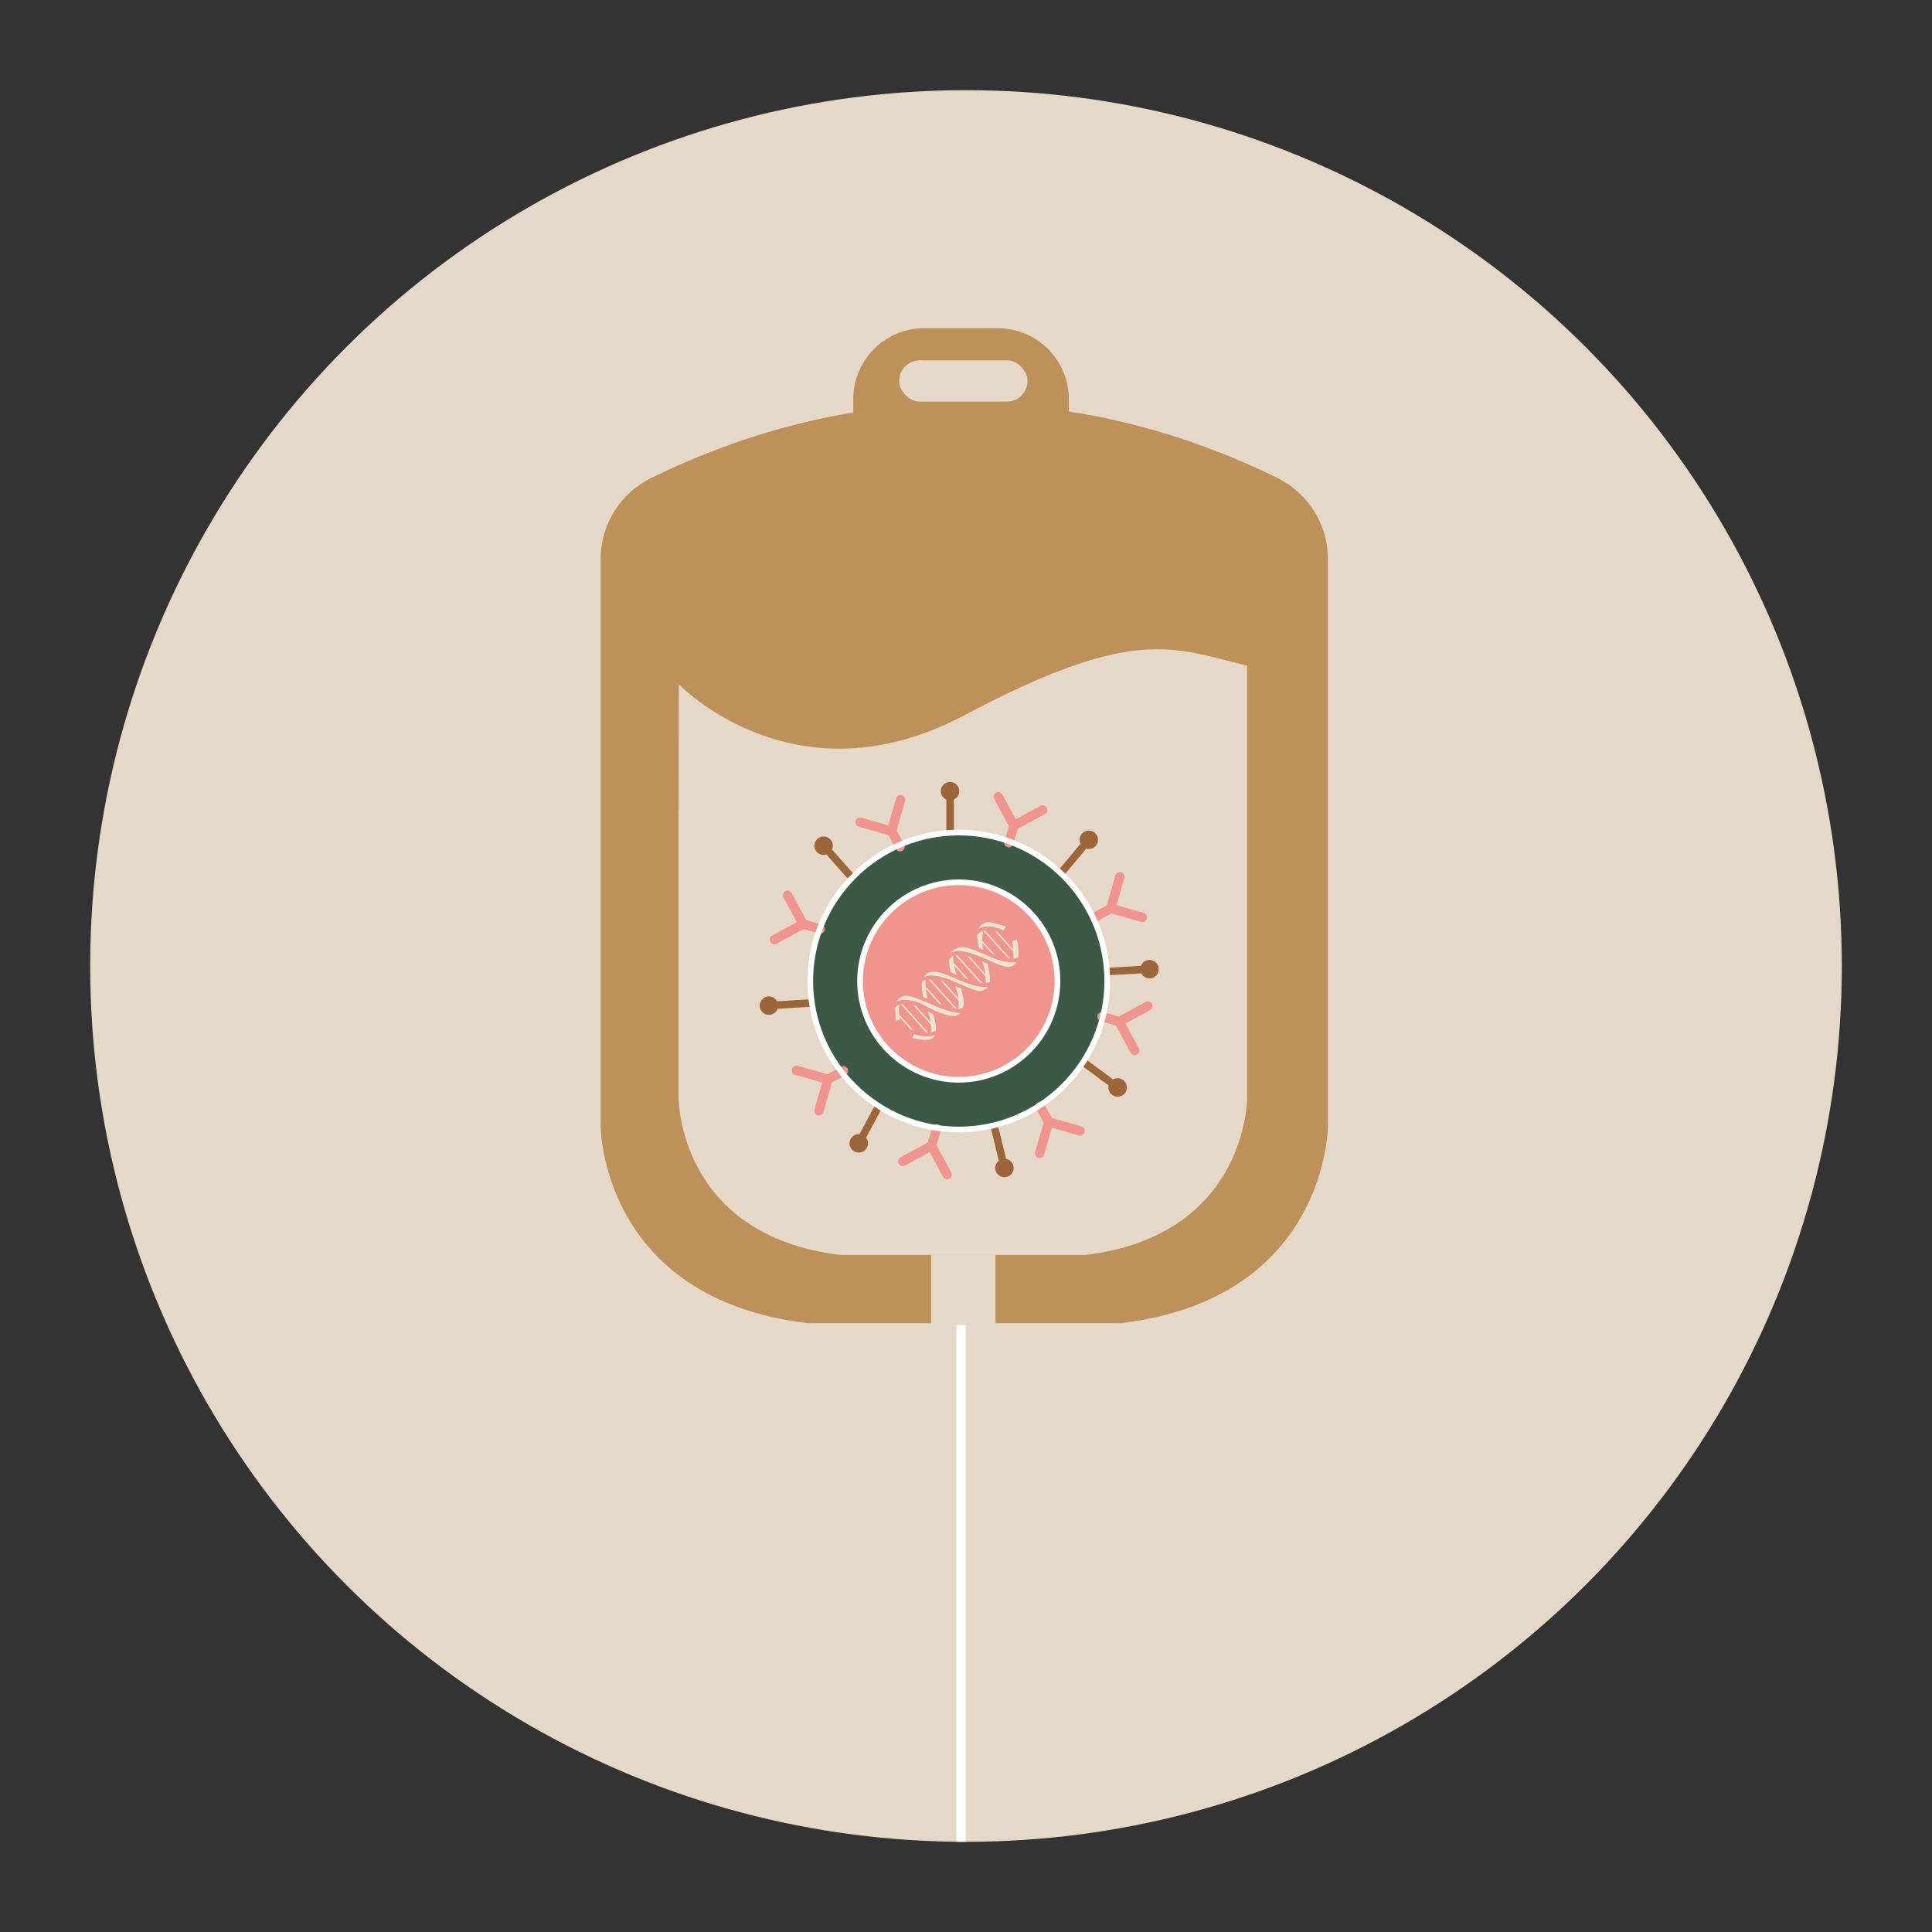 <?xml version="1.0" encoding="UTF-8"?>
<svg id="Layer_1" xmlns="http://www.w3.org/2000/svg" viewBox="0 0 280 280">
  <rect x="0" y="0" width="280" height="280" fill="#333333" stroke="none"/>
  <defs>
    <style>
      .cls-1 {
        fill: #eae4d3;
      }

      .cls-2 {
        fill: #fff;
      }

      .cls-3 {
        fill: #be905a;
      }

      .cls-4 {
        fill: #f0958e;
      }

      .cls-5 {
        fill: #3c5847;
      }

      .cls-6 {
        fill: #e6d8c8;
      }

      .cls-7 {
        fill: #9d653a;
      }
    </style>
  </defs>
  <circle class="cls-6" cx="140" cy="140" r="126.93"/>
  <g>
    <path class="cls-3" d="M185.12,69.26c-10.57-5.18-20.74-8.15-30.22-9.63v-1.77c0-5.69-4.61-10.3-10.3-10.3h-10.64c-5.69,0-10.3,4.61-10.3,10.3v1.92c-9.21,1.53-19.04,4.48-29.26,9.48-4.49,2.2-7.35,6.75-7.35,11.75v82.18s0,25,30,28.57h45.4c30-3.57,30-28.57,30-28.57v-82.18c0-5-2.86-9.56-7.35-11.75Z"/>
    <path class="cls-6" d="M121.81,181.88h35.48c23.45-2.83,23.45-22.65,23.45-22.65v-62.75c-10.89-2.67-16.47-5.82-41.04,7.21-24.57,13.03-41.32-4.53-41.32-4.53l-.03,18.85v41.22s0,19.82,23.45,22.65Z"/>
    <rect class="cls-6" x="134.96" y="181.88" width="9.3" height="34.48"/>
    <rect class="cls-2" x="138.6" y="192.04" width="1.36" height="74.89"/>
    <rect class="cls-6" x="130.31" y="52.22" width="18.61" height="5.98" rx="2.99" ry="2.99"/>
  </g>
  <g>
    <g>
      <g>
        <circle class="cls-5" cx="138.95" cy="142.18" r="21.52"/>
        <circle class="cls-4" cx="138.95" cy="142.18" r="14.31"/>
        <g>
          <g>
            <path class="cls-4" d="M162.18,148.75c-.06,0-.13,0-.19-.03l-2.46-.73c-.36-.11-.56-.48-.46-.84s.48-.56.84-.46l2.46.73c.36.11.56.48.46.84-.09.29-.36.49-.65.49Z"/>
            <path class="cls-4" d="M164.44,152.92c-.24,0-.47-.13-.6-.36l-2.58-4.77,4.77-2.58c.33-.18.74-.06.92.27.18.33.06.74-.27.92l-3.57,1.94,1.94,3.57c.18.33.06.74-.27.92-.1.06-.21.08-.32.08Z"/>
          </g>
          <g>
            <path class="cls-4" d="M118.86,135.33c-.06,0-.13,0-.19-.03l-2.46-.73c-.36-.11-.56-.48-.46-.84.11-.36.48-.56.84-.46l2.46.73c.36.11.56.48.46.84-.09.29-.36.49-.65.49Z"/>
            <path class="cls-4" d="M112.24,136.86c-.24,0-.47-.13-.6-.36-.18-.33-.06-.74.27-.92l3.57-1.94-1.94-3.57c-.18-.33-.06-.74.27-.92.33-.18.74-.06.92.27l2.58,4.77-4.77,2.58c-.1.06-.21.08-.32.08Z"/>
          </g>
          <g>
            <path class="cls-4" d="M135.01,166.73c-.06,0-.13,0-.19-.03-.36-.11-.56-.48-.46-.84l.73-2.46c.11-.36.48-.56.84-.46.36.11.56.48.46.84l-.73,2.46c-.09.29-.36.49-.65.49Z"/>
            <path class="cls-4" d="M137.27,170.9c-.24,0-.47-.13-.6-.36l-1.94-3.57-3.57,1.94c-.33.18-.74.06-.92-.27-.18-.33-.06-.74.27-.92l4.77-2.58,2.58,4.77c.18.33.06.74-.27.92-.1.06-.21.08-.32.08Z"/>
          </g>
          <g>
            <path class="cls-4" d="M146.21,122.8c-.06,0-.13,0-.19-.03-.36-.11-.56-.48-.46-.84l.73-2.46c.11-.36.49-.56.84-.46.36.11.56.48.46.84l-.73,2.46c-.09.29-.36.49-.65.49Z"/>
            <path class="cls-4" d="M146.67,120.58l-2.58-4.77c-.18-.33-.06-.74.27-.92.33-.18.74-.06.92.27l1.94,3.57,3.57-1.94c.33-.18.74-.06.92.27.18.33.06.74-.27.92l-4.77,2.58Z"/>
          </g>
        </g>
        <g>
          <g>
            <path class="cls-4" d="M151.99,163.28c-.24,0-.47-.13-.59-.35l-1.24-2.24c-.18-.33-.06-.74.26-.92.33-.18.74-.06.92.26l1.24,2.24c.18.33.06.74-.26.92-.1.06-.22.09-.33.09Z"/>
            <path class="cls-4" d="M150.68,167.84c-.06,0-.12,0-.19-.03-.36-.1-.57-.48-.47-.84l1.49-5.21,5.21,1.49c.36.1.57.48.47.84-.1.36-.48.57-.84.47l-3.91-1.12-1.12,3.91c-.09.3-.36.49-.65.49Z"/>
          </g>
          <g>
            <path class="cls-4" d="M130.45,123.38c-.24,0-.47-.13-.59-.35l-1.24-2.24c-.18-.33-.06-.74.26-.92.33-.18.74-.06.92.26l1.24,2.24c.18.33.06.74-.26.92-.1.06-.22.09-.33.09Z"/>
            <path class="cls-4" d="M129.67,121.3l-5.21-1.49c-.36-.1-.57-.48-.47-.84.1-.36.48-.57.84-.47l3.91,1.12,1.12-3.91c.1-.36.48-.57.84-.47.36.1.57.48.47.84l-1.49,5.21Z"/>
          </g>
          <g>
            <path class="cls-4" d="M120,157.11c-.24,0-.47-.13-.59-.35-.18-.33-.06-.74.26-.92l2.24-1.24c.33-.18.74-.06.92.26.18.33.06.74-.26.92l-2.24,1.24c-.1.06-.22.09-.33.09Z"/>
            <path class="cls-4" d="M118.7,161.67c-.06,0-.12,0-.19-.03-.36-.1-.57-.48-.47-.84l1.12-3.91-3.91-1.12c-.36-.1-.57-.48-.47-.84.1-.36.48-.57.84-.47l5.21,1.49-1.49,5.21c-.09.3-.36.49-.65.49Z"/>
          </g>
          <g>
            <path class="cls-4" d="M158.75,133.57c-.24,0-.47-.13-.59-.35-.18-.33-.06-.74.26-.92l2.24-1.24c.33-.18.74-.06.92.26.18.33.06.74-.26.92l-2.24,1.24c-.1.06-.22.09-.33.09Z"/>
            <path class="cls-4" d="M165.55,133.63c-.06,0-.12,0-.19-.03l-5.21-1.49,1.49-5.21c.1-.36.48-.57.84-.47.36.1.57.48.47.84l-1.12,3.91,3.91,1.12c.36.1.57.48.47.84-.09.3-.36.49-.65.49Z"/>
          </g>
        </g>
        <path class="cls-5" d="M138.95,163.84c-11.94,0-21.66-9.72-21.66-21.66s9.72-21.66,21.66-21.66,21.66,9.72,21.66,21.66-9.72,21.66-21.66,21.66ZM138.95,120.8c-11.79,0-21.39,9.59-21.39,21.39s9.59,21.39,21.39,21.39,21.39-9.59,21.39-21.39-9.59-21.39-21.39-21.39Z"/>
      </g>
      <g>
        <g>
          <path class="cls-1" d="M143.76,142.4s.15-1.38-.75-3.95.06-4.37.06-4.37c0,0-1.49.43-1.75,1.42,0,0,.06,1.63.97,4.53.4,1.25.33,2.73.24,3,0,0,.78.08,1.23-.62Z"/>
          <path class="cls-4" d="M142.6,143.29c-.06,0-.09,0-.1,0l-.35-.03.12-.33c.07-.19.15-1.59-.24-2.83-.92-2.9-.98-4.53-.99-4.6v-.04s0-.04,0-.04c.3-1.13,1.87-1.59,1.94-1.61l.62-.18-.3.57s-.89,1.74-.04,4.16c.91,2.6.77,4.01.76,4.07v.06s-.04.05-.04.05c-.44.68-1.13.75-1.39.75ZM141.59,135.52c.02.27.14,1.84.96,4.42.31.99.36,2.15.3,2.78.2-.04.45-.15.64-.42.01-.29.02-1.6-.74-3.77-.63-1.79-.39-3.21-.16-3.98-.39.19-.86.51-1,.97Z"/>
        </g>
        <g>
          <path class="cls-1" d="M135.93,149.48s.13-1.44-.9-3.93c-1.03-2.48-.48-4.1-.48-4.1,0,0-.81.06-1.2.74,0,0-.29,1.42.75,4.2s.43,3.65.43,3.65c0,0,1.06-.02,1.4-.56Z"/>
          <path class="cls-4" d="M134,150.31l.3-.43s.49-.85-.46-3.4c-1.05-2.81-.77-4.28-.76-4.35v-.04s.03-.04.03-.04c.45-.8,1.37-.87,1.41-.88l.41-.03-.13.39s-.49,1.56.48,3.91c1.04,2.52.92,4,.92,4.06v.07s-.04.06-.04.06c-.41.64-1.5.68-1.63.68h-.53ZM133.61,142.28c-.03.25-.15,1.61.74,4.01.69,1.83.68,2.89.57,3.43.27-.05.58-.15.74-.33,0-.31-.02-1.65-.88-3.73-.75-1.8-.69-3.17-.59-3.84-.2.08-.42.22-.58.46Z"/>
        </g>
        <g>
          <path class="cls-1" d="M146.37,136.18c.07.07.42,2.55.13,3.27,0,0,.84-.02,1.32-.38,0,0,.22-2.06-.28-3.2l-1.17.32Z"/>
          <path class="cls-4" d="M146.1,139.73l.15-.38c.23-.57-.03-2.66-.12-3.03l-.26-.29,1.83-.5.09.22c.52,1.2.31,3.25.3,3.34v.12s-.11.07-.11.07c-.54.41-1.44.44-1.47.44h-.41ZM146.69,136.37c.14.66.24,2,.15,2.77.23-.04.51-.11.72-.23.03-.42.11-1.8-.19-2.72l-.68.19Z"/>
        </g>
        <g>
          <path class="cls-1" d="M138.44,138.15s-.24,1.07.66,3.63c.89,2.56,1.03,3.9.66,4.49,0,0-.74.46-1.22.23,0,0,.51-1.22-.3-3.32s-1.04-3.55-.94-4.21c0,0,.28-.76,1.13-.82Z"/>
          <path class="cls-4" d="M138.86,146.84c-.15,0-.3-.03-.44-.1l-.23-.11.1-.23s.45-1.16-.3-3.12c-.73-1.9-1.08-3.52-.95-4.35v-.05s.37-.93,1.38-.99l.36-.02-.08.35s-.19,1.08.65,3.48c.88,2.51,1.08,4.01.64,4.72l-.03.05-.05.03c-.07.04-.56.34-1.05.34ZM137.57,139.04c-.08.59.12,1.94.92,4.04.61,1.59.5,2.7.38,3.21.23,0,.51-.13.68-.22.29-.59.05-2-.72-4.21-.62-1.76-.71-2.85-.7-3.38-.36.14-.53.46-.57.55Z"/>
        </g>
        <g>
          <path class="cls-1" d="M130.78,148l-1.2.21-.12-2.39s.54-.64,1.33-.61c0,0-.53.94,0,2.79Z"/>
          <path class="cls-4" d="M129.32,148.54l-.15-2.81.07-.08s.64-.73,1.54-.71l.44.02-.22.39s-.46.88.02,2.58l.08.29-1.8.32ZM129.73,145.93l.1,1.97.61-.11c-.25-1.06-.17-1.81-.06-2.25-.31.09-.54.29-.65.39Z"/>
        </g>
        <path class="cls-1" d="M147.18,138.24s-.06-.01-.08-.04l-3.39-3.79s-.04-.11,0-.15.11-.04.15,0l3.39,3.79s.04.11,0,.15c-.02.02-.05.03-.08.03Z"/>
        <path class="cls-1" d="M146.72,139.53s-.06-.01-.08-.04l-4.35-4.85s-.04-.11,0-.15.11-.04.15,0l4.35,4.85s.04.11,0,.15c-.02.02-.05.03-.08.03Z"/>
        <path class="cls-1" d="M144.72,139.24s-.06-.01-.08-.04l-2.69-3s-.04-.11,0-.15.11-.04.15,0l2.69,3s.04.11,0,.15c-.02.02-.05.03-.08.03Z"/>
        <path class="cls-1" d="M143.16,141.84s-.06-.01-.08-.04l-3.39-3.79s-.04-.11,0-.15.11-.04.15,0l3.39,3.79s.04.11,0,.15c-.02.02-.05.03-.08.03Z"/>
        <path class="cls-1" d="M142.57,142.98s-.06-.02-.08-.04c-.17-.22-4.27-4.77-4.31-4.82-.04-.04-.04-.11,0-.15.04-.04.11-.04.15,0,.17.19,4.14,4.6,4.32,4.83.04.05.03.12-.02.15-.02.02-.05.03-.07.02Z"/>
        <path class="cls-1" d="M140.62,142.49s-.06-.01-.08-.04l-2.48-2.77s-.04-.11,0-.15.11-.04.15,0l2.48,2.77s.04.11,0,.15c-.02.02-.05.03-.08.03Z"/>
        <path class="cls-1" d="M139.17,145.25s-.06-.01-.08-.04l-2.97-3.32s-.04-.11,0-.15.11-.04.15,0l2.97,3.32s.04.11,0,.15c-.02.02-.05.03-.08.03Z"/>
        <path class="cls-1" d="M138.68,146.46s-.06-.01-.08-.04l-4.26-4.76s-.04-.11,0-.15.11-.04.15,0l4.26,4.76s.04.11,0,.15c-.02.02-.05.03-.08.03Z"/>
        <path class="cls-1" d="M136.74,146.1s0,0,0,0c-.05,0-.12-.01-2.56-2.82-.04-.05-.03-.11.01-.15.05-.04.11-.03.15.01.91,1.05,2.31,2.64,2.46,2.76.04.02.06.06.06.11,0,.06-.06.1-.11.1ZM136.76,145.88h0s0,0,0,0Z"/>
        <path class="cls-1" d="M135.21,148.79s-.06-.01-.08-.04l-3.2-3.58s-.04-.11,0-.15.11-.04.15,0l3.2,3.58s.04.11,0,.15c-.02.02-.05.03-.08.03Z"/>
        <path class="cls-1" d="M134.65,150.07s-.06-.01-.08-.04l-4.08-4.56s-.04-.11,0-.15.11-.04.15,0l4.08,4.56s.04.11,0,.15c-.02.02-.05.03-.08.03Z"/>
        <path class="cls-1" d="M132.77,150.04s-.06-.01-.08-.04l-2.69-3s-.04-.11,0-.15.11-.04.15,0l2.69,3s.04.11,0,.15c-.02.02-.05.03-.08.03Z"/>
        <g>
          <path class="cls-1" d="M135.93,149.48s-1.07.99-3.65.05l-.41,1.1s1.91.57,2.97.27c0,0,1.14-.37,1.09-1.42Z"/>
          <path class="cls-4" d="M134.09,151.25c-1.06,0-2.24-.35-2.3-.37l-.28-.08.61-1.62.25.09c2.36.87,3.37.02,3.37,0l.42-.37.03.56c.05,1-.82,1.54-1.28,1.69-.25.07-.53.1-.83.1ZM132.22,150.44c.55.14,1.79.4,2.54.2.02,0,.55-.19.79-.64-.57.22-1.58.38-3.11-.13l-.21.57Z"/>
        </g>
        <g>
          <path class="cls-1" d="M129.45,145.82s.07-1.23,1.3-1.68c.75-.27,1.92.15,3.15.67,1.64.69,4.98,2.31,5.86,1.47,0,0-.35,1.11-1.39,1.25,0,0-1.48.16-4.7-1.67-.82-.47-3.15-1.2-4.22-.03Z"/>
          <path class="cls-4" d="M138.27,147.8c-.44,0-1.97-.14-4.73-1.71-.88-.5-2.98-1.06-3.88-.08l-.52.57.05-.77c0-.06.1-1.42,1.47-1.92.86-.31,2.13.16,3.35.67.21.09.45.19.7.3,1.48.64,4.23,1.83,4.86,1.22l.77-.75-.32,1.02c-.02.05-.41,1.28-1.62,1.44-.01,0-.06,0-.14,0ZM131.16,144.92c1.03,0,2.09.38,2.64.69,3.07,1.75,4.52,1.64,4.53,1.64.38-.05.65-.26.83-.48-1.08.09-2.83-.61-4.67-1.42-.25-.11-.49-.21-.7-.3-1.08-.45-2.28-.91-2.96-.66-.46.17-.73.47-.89.75.37-.16.79-.23,1.21-.23Z"/>
        </g>
        <g>
          <path class="cls-1" d="M143.76,142.4s-.55.86-3.13-.02-4.96-2.51-6.41-1.49c0,0-.83.53-.87,1.3,0,0,.64-.81,2.65-.41s4.79,2.16,6.12,2.16c.59,0,1.68-.84,1.64-1.53Z"/>
          <path class="cls-4" d="M142.12,144.2h0c-.75,0-1.87-.5-3.06-1.02-1.07-.47-2.18-.96-3.12-1.15-1.79-.35-2.38.31-2.39.32l-.52.61.04-.8c.05-.9.96-1.49,1-1.51,1.17-.82,2.77-.14,4.62.66.65.28,1.33.57,2.02.81,2.28.78,2.82.13,2.82.12l.44-.57.05.71c.03.43-.24.81-.47,1.06-.42.45-1.01.77-1.44.77ZM134.98,141.39c.31,0,.67.03,1.07.11.99.19,2.13.7,3.23,1.18,1.13.5,2.2.97,2.84.97h0c.23,0,.69-.23,1.04-.6.03-.03.05-.06.07-.08-.52.12-1.36.11-2.7-.34-.71-.24-1.4-.54-2.06-.82-1.7-.73-3.17-1.36-4.11-.7-.01,0-.27.18-.48.44.27-.09.63-.16,1.09-.16Z"/>
        </g>
        <g>
          <path class="cls-1" d="M137.31,138.97s.46-1.41,3.08-.64c2.62.78,4.69,2.24,5.96,2.04,0,0,1.01-.04,1.47-1.31,0,0-1.4.51-3.88-.52s-4.48-2.2-5.82-1.14c-.89.59-.81,1.57-.81,1.57Z"/>
          <path class="cls-4" d="M146.1,140.66c-.77,0-1.7-.41-2.85-.92-.87-.39-1.86-.83-2.94-1.14-2.31-.68-2.73.42-2.75.46l-.42,1.16-.11-1.23s-.09-1.16.93-1.82c1.24-.98,2.97-.22,4.96.65.36.16.73.32,1.11.47,2.33.97,3.67.52,3.69.51l.54-.19-.19.54c-.48,1.35-1.53,1.48-1.69,1.49-.09.01-.19.02-.28.02ZM138.97,137.83c.41,0,.9.07,1.5.25,1.11.33,2.11.77,3,1.17,1.17.52,2.18.97,2.84.86h.03s.59-.05,1-.67c-.66.07-1.85.05-3.5-.64-.38-.16-.76-.32-1.12-.48-1.91-.83-3.43-1.49-4.43-.7-.21.14-.36.3-.46.46.28-.14.65-.25,1.15-.25Z"/>
        </g>
        <g>
          <path class="cls-1" d="M145.55,135.22s-3.01-1.72-4.24.27c0,0,0-1.56,1.52-2.07.71-.24,3.31.71,3.31.71l-.59,1.09Z"/>
          <path class="cls-4" d="M141.04,136.45v-.96c0-.61.37-1.87,1.71-2.32.77-.26,3.04.55,3.49.71l.3.11-.88,1.61-.24-.14s-2.8-1.56-3.87.18l-.51.82ZM143.17,134.26c.82,0,1.67.29,2.28.59l.31-.57c-1.03-.36-2.44-.73-2.83-.6-.58.19-.9.56-1.09.92.4-.24.86-.33,1.33-.33Z"/>
        </g>
      </g>
    </g>
    <rect class="cls-7" x="137.15" y="115.9" width="1.09" height="4.76"/>
    <circle class="cls-7" cx="137.69" cy="114.66" r="1.34"/>
    <rect class="cls-7" x="153.09" y="123.94" width="4.76" height="1.09" transform="translate(-39.74 164.01) rotate(-50.13)"/>
    <circle class="cls-7" cx="157.8" cy="121.71" r="1.34"/>
    <rect class="cls-7" x="160.59" y="140.13" width="4.76" height="1.09" transform="translate(-7.86 9.66) rotate(-3.32)"/>
    <circle class="cls-7" cx="166.59" cy="140.46" r="1.34"/>
    <g>
      <rect class="cls-7" x="121.23" y="122.9" width="1.09" height="4.76" transform="translate(-52.46 112.36) rotate(-41.57)"/>
      <circle class="cls-7" cx="119.37" cy="122.57" r="1.34"/>
    </g>
    <g>
      <rect class="cls-7" x="112.68" y="144.98" width="4.76" height="1.09" transform="translate(-8.47 7.11) rotate(-3.42)"/>
      <circle class="cls-7" cx="111.44" cy="145.74" r="1.34"/>
    </g>
    <g>
      <rect class="cls-7" x="123.8" y="161.97" width="4.76" height="1.09" transform="translate(-76.73 196.55) rotate(-61.7)"/>
      <circle class="cls-7" cx="124.46" cy="165.7" r="1.34"/>
    </g>
    <g>
      <rect class="cls-7" x="144.17" y="163.37" width="1.09" height="4.76" transform="translate(-35.05 38.87) rotate(-13.66)"/>
      <circle class="cls-7" cx="145.57" cy="169.27" r="1.34"/>
    </g>
    <g>
      <rect class="cls-7" x="158.52" y="153.07" width="1.09" height="4.76" transform="translate(-60.48 191.04) rotate(-53.55)"/>
      <circle class="cls-7" cx="161.97" cy="157.6" r="1.34"/>
    </g>
    <path class="cls-2" d="M138.95,156.9c-8.12,0-14.72-6.6-14.72-14.72s6.6-14.72,14.72-14.72,14.72,6.6,14.72,14.72-6.6,14.72-14.72,14.72ZM138.95,128.28c-7.67,0-13.9,6.24-13.9,13.9s6.24,13.9,13.9,13.9,13.9-6.24,13.9-13.9-6.24-13.9-13.9-13.9Z"/>
    <path class="cls-2" d="M138.95,164.11c-12.09,0-21.93-9.84-21.93-21.93s9.84-21.93,21.93-21.93,21.93,9.84,21.93,21.93-9.84,21.93-21.93,21.93ZM138.95,121.07c-11.64,0-21.11,9.47-21.11,21.11s9.47,21.11,21.11,21.11,21.11-9.47,21.11-21.11-9.47-21.11-21.11-21.11Z"/>
  </g>
</svg>